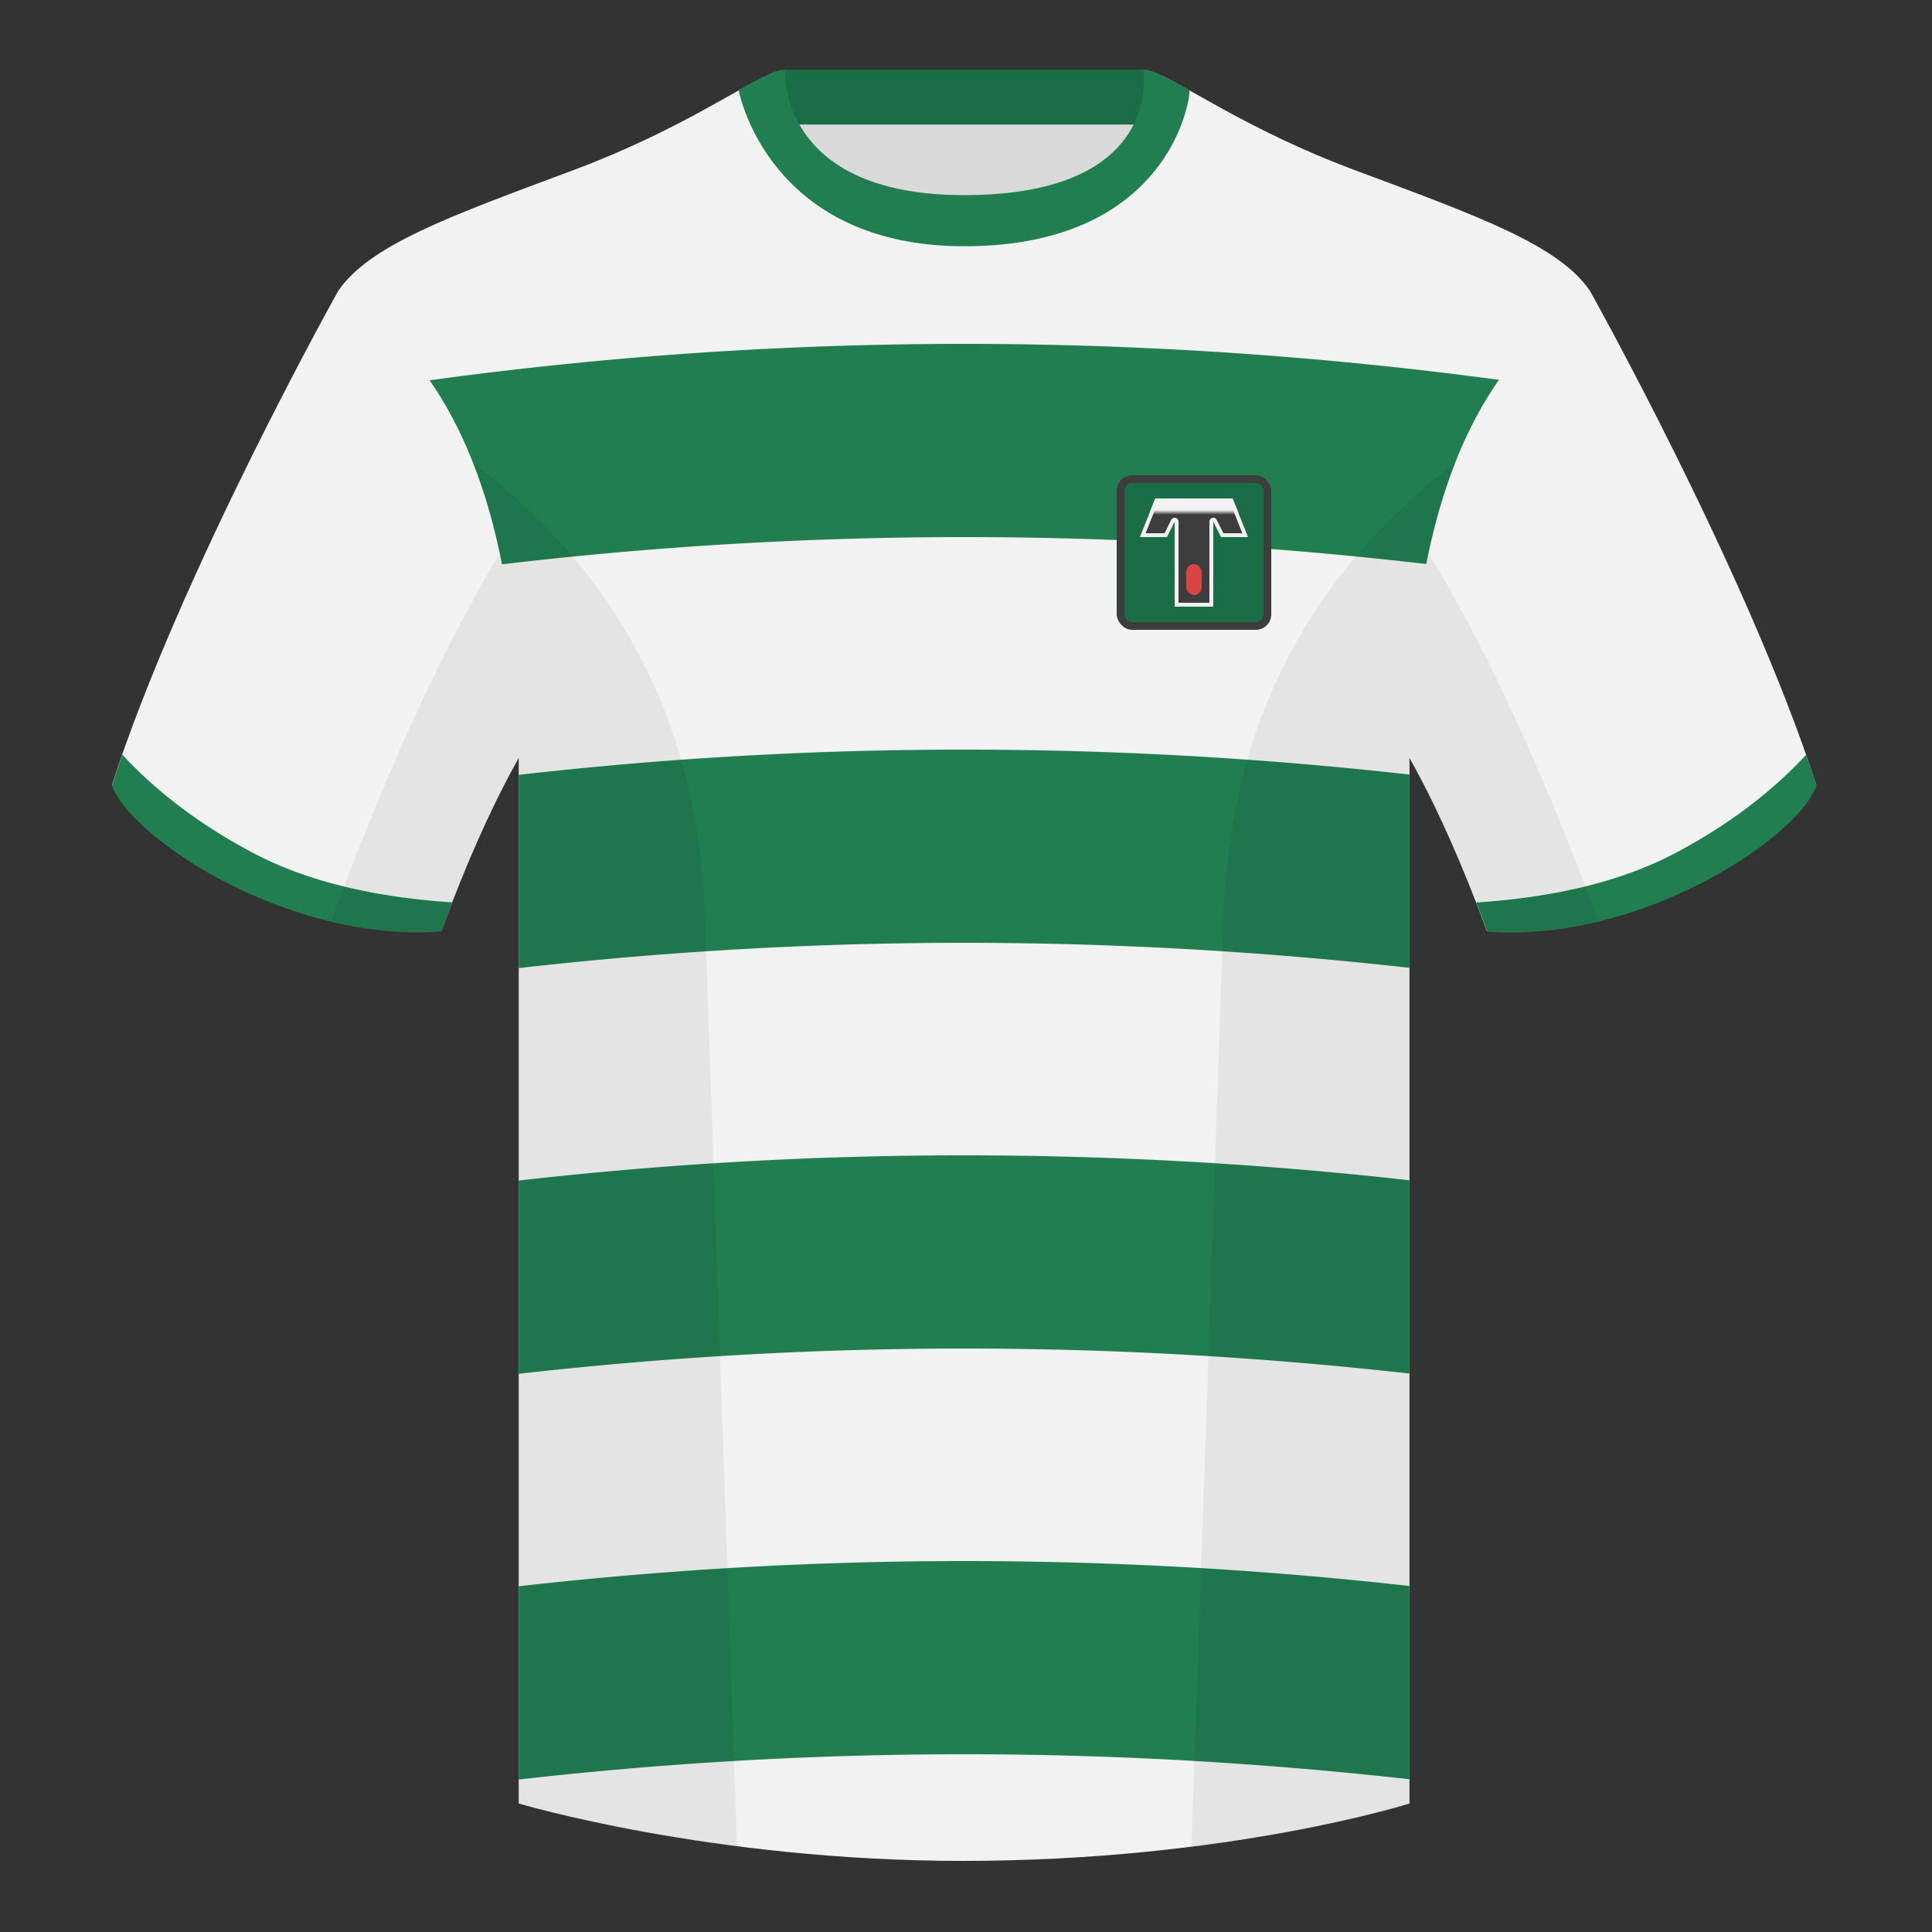 <?xml version="1.0" encoding="UTF-8"?><svg width="500" height="500" viewBox="0 0 500 500" fill="none" xmlns="http://www.w3.org/2000/svg"><rect x="0" y="0" width="500" height="500" fill="#333333" stroke="none"/><path fill-rule="evenodd" clip-rule="evenodd" d="M203.003 109.223h93.644V21.928h-93.644v87.295Z" fill="#D9D9D9"/><path fill-rule="evenodd" clip-rule="evenodd" d="M202.864 32.228h93.458v-14.2h-93.458v14.2Z" fill="#1A6E46"/><path fill-rule="evenodd" clip-rule="evenodd" d="M87.547 75.258S46.785 148.058 29 203.029c4.445 13.375 45.208 40.86 85.232 37.885 13.34-36.4 24.46-52 24.46-52s2.963-95.085-51.145-113.655Zm323.925 0s40.763 72.8 58.548 127.77c-4.445 13.375-45.208 40.86-85.232 37.885-13.34-36.4-24.46-52-24.46-52s-2.963-95.085 51.144-113.655Z" fill="#F2F2F2"/><path fill-rule="evenodd" clip-rule="evenodd" d="M249.511 57.703c-50.082 0-47.798-39.47-48.743-39.14-7.516 2.618-24.132 14.936-52.438 25.494-31.873 11.886-52.626 19.316-60.783 31.2 11.115 8.915 46.695 28.97 46.695 120.345v271.14s49.657 14.856 114.885 14.856c68.929 0 115.648-14.856 115.648-14.856v-271.14c0-91.375 35.58-111.43 46.699-120.345-8.156-11.885-28.909-19.315-60.782-31.2-28.36-10.576-44.982-22.919-52.478-25.508-.927-.32 4.177 39.154-48.703 39.154Z" fill="#F2F2F2"/><path fill-rule="evenodd" clip-rule="evenodd" d="M111.173 98.42C156.992 92.14 203.104 89 249.509 89c46.123 0 92.262 3.102 138.416 9.305-7.331 10.493-14.449 25.53-18.813 47.658C329.028 141.321 289.16 139 249.509 139a1021.44 1021.44 0 0 0-119.588 7.041c-4.347-22.091-11.438-37.122-18.748-47.622Zm23.069 102.106A1018.228 1018.228 0 0 1 249.509 194c38.411 0 76.834 2.151 115.266 6.454v50.015C326.152 246.156 287.73 244 249.509 244c-38.433 0-76.856 2.18-115.267 6.541v-50.015Zm0 105A1018.228 1018.228 0 0 1 249.509 299c38.411 0 76.834 2.151 115.266 6.454v50.015C326.152 351.156 287.73 349 249.509 349c-38.433 0-76.856 2.18-115.267 6.541v-50.015Zm0 105.004A1020.155 1020.155 0 0 1 249.593 404c38.385 0 76.779 2.151 115.182 6.452v50.017C326.152 456.156 287.73 454 249.509 454c-38.433 0-76.856 2.18-115.267 6.541V410.53Zm333.219-215.228a338.05 338.05 0 0 1 2.668 7.9c-4.445 13.375-45.208 40.86-85.233 37.885a413.1 413.1 0 0 0-2.835-7.52c20.795-1.358 37.993-5.637 51.594-12.837 13.429-7.109 24.697-15.585 33.806-25.428Zm-435.806 0c9.103 9.828 20.36 18.291 33.772 25.392 13.611 7.205 30.824 11.485 51.639 12.84a423.042 423.042 0 0 0-2.834 7.516C74.208 244.025 33.445 216.54 29 203.165a339.518 339.518 0 0 1 2.655-7.863ZM307.851 23.345c-5.772-3.24-9.728-5.345-12.007-5.345 0 0 5.881 32.495-46.336 32.495-48.52 0-46.335-32.495-46.335-32.495-2.28 0-6.236 2.105-12.003 5.345 0 0 7.369 40.38 58.403 40.38 51.479 0 58.278-35.895 58.278-40.38Z" fill="#207E51"/><path fill-rule="evenodd" clip-rule="evenodd" d="M413.584 238.323c-9.287 2.238-19.064 3.316-28.797 2.592-8.198-22.369-15.558-36.883-20.013-44.748v270.577s-21.102 6.71-55.866 11.111l-.544-.06c1.88-54.795 5.722-166.47 8.276-240.705 2.055-59.755 31.085-95.29 60.099-117.44-2.675 6.781-5.072 14.606-6.999 23.667 7.354 11.852 24.435 42.069 43.83 94.964l.014.042ZM190.717 477.795c-34.248-4.401-56.476-11.051-56.476-11.051V196.172c-4.456 7.867-11.814 22.379-20.01 44.743-9.633.716-19.309-.332-28.51-2.523a.557.557 0 0 1 .02-.097c19.376-52.848 36.305-83.066 43.609-94.944-1.929-9.075-4.328-16.912-7.006-23.701 29.014 22.15 58.043 57.685 60.099 117.44 2.554 74.235 6.395 185.91 8.276 240.705h-.002Z" fill="#000" fill-opacity=".06"/><rect x="289" y="123" width="40" height="40" rx="4" fill="#3D3D3D"/><path d="M291 127a2 2 0 0 1 2-2h32a2 2 0 0 1 2 2v32a2 2 0 0 1-2 2h-32a2 2 0 0 1-2-2v-32Z" fill="#1A6E45"/><path d="m319 129 4 10h-7l-2-4v22h-10v-22l-2 4h-7l4-10h20Z" fill="url(#a)"/><path fill-rule="evenodd" clip-rule="evenodd" d="M316 139h7l-4-10h-20l-4 10h7l2-4v22h10v-22l2 4Zm-3 17v-21a1 1 0 0 1 1.894-.447l1.724 3.447h4.905l-3.2-8h-18.646l-3.2 8h4.905l1.724-3.447A.998.998 0 0 1 305 135v21h8Z" fill="#F2F2F2"/><rect x="307" y="146" width="4" height="8" rx="2" fill="#D94545"/><defs><linearGradient id="a" x1="309" y1="129" x2="309" y2="157" gradientUnits="userSpaceOnUse"><stop offset=".107" stop-color="#F2F2F2"/><stop offset=".15" stop-color="#3D3D3D"/></linearGradient></defs></svg>